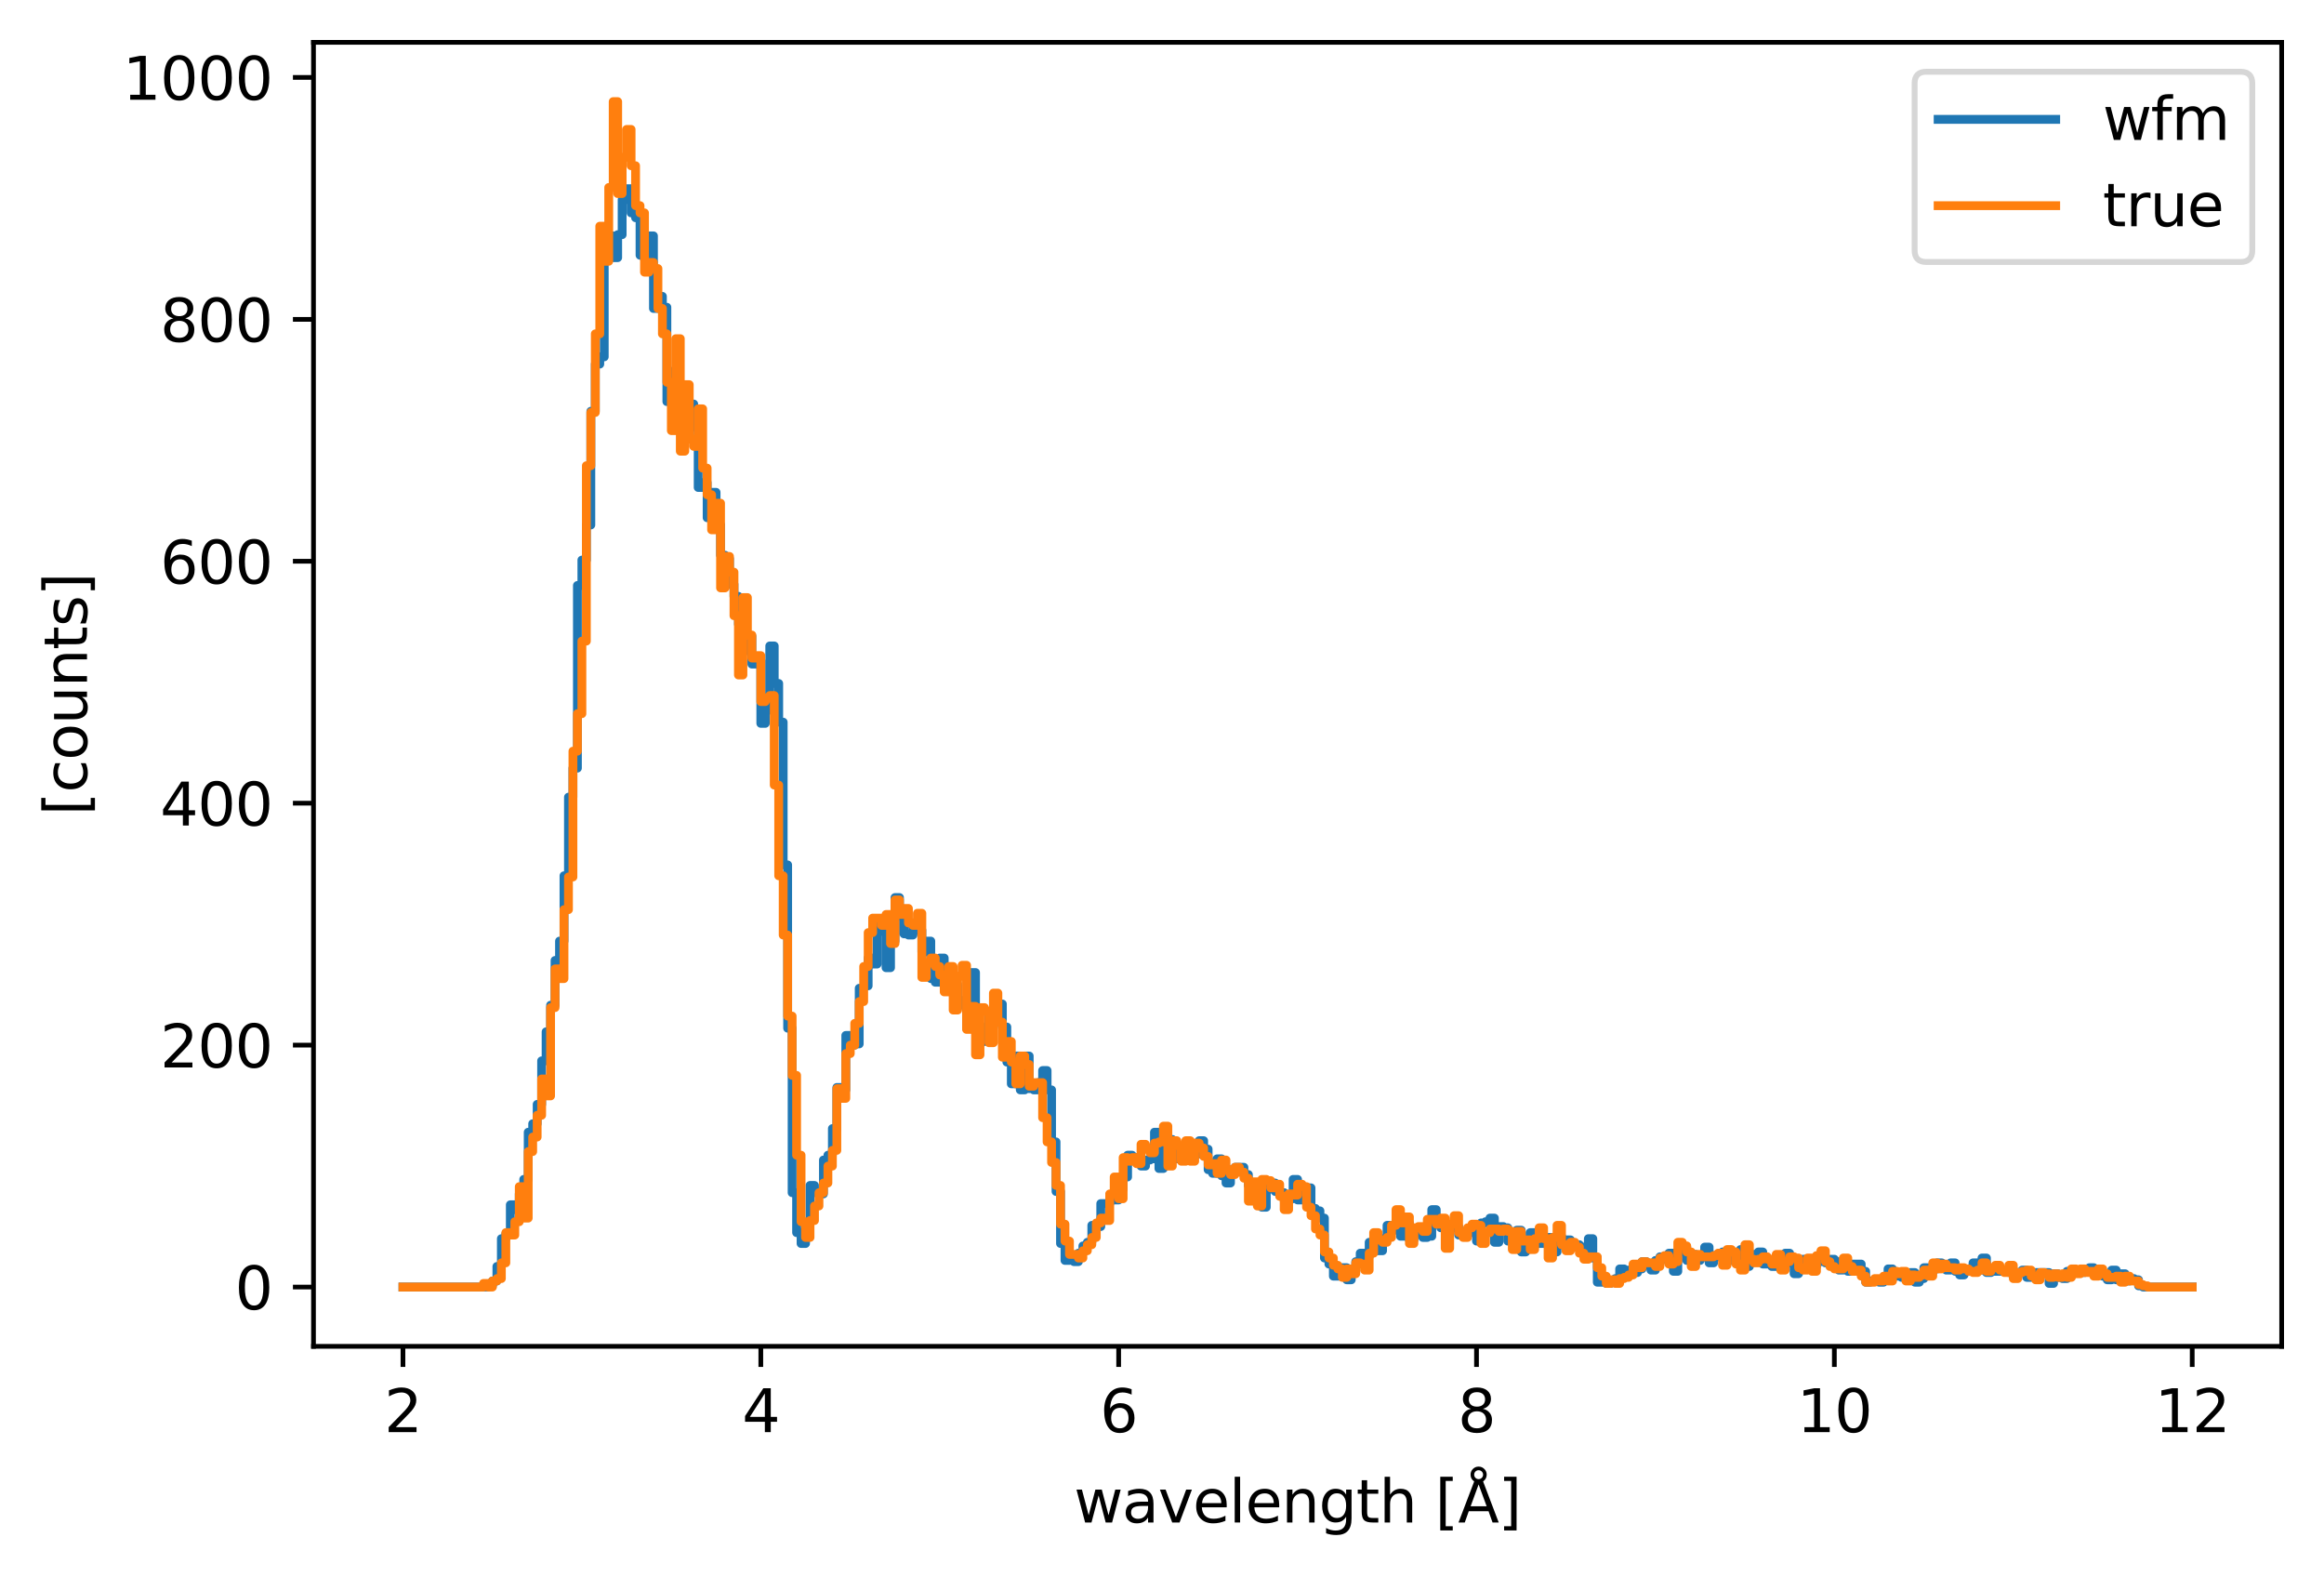 <?xml version="1.0" encoding="utf-8" standalone="no"?>
<!DOCTYPE svg PUBLIC "-//W3C//DTD SVG 1.1//EN"
  "http://www.w3.org/Graphics/SVG/1.1/DTD/svg11.dtd">
<svg xmlns:xlink="http://www.w3.org/1999/xlink" width="395.328pt" height="268.201pt" viewBox="0 0 395.328 268.201" xmlns="http://www.w3.org/2000/svg" version="1.1">
 <defs>
  <style type="text/css">*{stroke-linejoin: round; stroke-linecap: butt}</style>
 </defs>
 <g id="figure_1">
  <g id="patch_1">
   <path d="M 0 268.201 
L 395.328 268.201 
L 395.328 0 
L 0 0 
z
" style="fill: #ffffff"/>
  </g>
  <g id="axes_1">
   <g id="patch_2">
    <path d="M 53.328 228.96 
L 388.128 228.96 
L 388.128 7.2 
L 53.328 7.2 
z
" style="fill: #ffffff"/>
   </g>
   <g id="matplotlib.axis_1">
    <g id="xtick_1">
     <g id="line2d_1">
      <defs>
       <path id="mcb3577eb97" d="M 0 0 
L 0 3.5 
" style="stroke: #000000; stroke-width: 0.8"/>
      </defs>
      <g>
       <use xlink:href="#mcb3577eb97" x="68.546" y="228.96" style="stroke: #000000; stroke-width: 0.8"/>
      </g>
     </g>
     <g id="text_1">
      <!-- 2 -->
      <g transform="translate(65.365 243.558) scale(0.1 -0.1)">
       <defs>
        <path id="DejaVuSans-32" d="M 1228 531 
L 3431 531 
L 3431 0 
L 469 0 
L 469 531 
Q 828 903 1448 1529 
Q 2069 2156 2228 2338 
Q 2531 2678 2651 2914 
Q 2772 3150 2772 3378 
Q 2772 3750 2511 3984 
Q 2250 4219 1831 4219 
Q 1534 4219 1204 4116 
Q 875 4013 500 3803 
L 500 4441 
Q 881 4594 1212 4672 
Q 1544 4750 1819 4750 
Q 2544 4750 2975 4387 
Q 3406 4025 3406 3419 
Q 3406 3131 3298 2873 
Q 3191 2616 2906 2266 
Q 2828 2175 2409 1742 
Q 1991 1309 1228 531 
z
" transform="scale(0.016)"/>
       </defs>
       <use xlink:href="#DejaVuSans-32"/>
      </g>
     </g>
    </g>
    <g id="xtick_2">
     <g id="line2d_2">
      <g>
       <use xlink:href="#mcb3577eb97" x="129.419" y="228.96" style="stroke: #000000; stroke-width: 0.8"/>
      </g>
     </g>
     <g id="text_2">
      <!-- 4 -->
      <g transform="translate(126.238 243.558) scale(0.1 -0.1)">
       <defs>
        <path id="DejaVuSans-34" d="M 2419 4116 
L 825 1625 
L 2419 1625 
L 2419 4116 
z
M 2253 4666 
L 3047 4666 
L 3047 1625 
L 3713 1625 
L 3713 1100 
L 3047 1100 
L 3047 0 
L 2419 0 
L 2419 1100 
L 313 1100 
L 313 1709 
L 2253 4666 
z
" transform="scale(0.016)"/>
       </defs>
       <use xlink:href="#DejaVuSans-34"/>
      </g>
     </g>
    </g>
    <g id="xtick_3">
     <g id="line2d_3">
      <g>
       <use xlink:href="#mcb3577eb97" x="190.292" y="228.96" style="stroke: #000000; stroke-width: 0.8"/>
      </g>
     </g>
     <g id="text_3">
      <!-- 6 -->
      <g transform="translate(187.111 243.558) scale(0.1 -0.1)">
       <defs>
        <path id="DejaVuSans-36" d="M 2113 2584 
Q 1688 2584 1439 2293 
Q 1191 2003 1191 1497 
Q 1191 994 1439 701 
Q 1688 409 2113 409 
Q 2538 409 2786 701 
Q 3034 994 3034 1497 
Q 3034 2003 2786 2293 
Q 2538 2584 2113 2584 
z
M 3366 4563 
L 3366 3988 
Q 3128 4100 2886 4159 
Q 2644 4219 2406 4219 
Q 1781 4219 1451 3797 
Q 1122 3375 1075 2522 
Q 1259 2794 1537 2939 
Q 1816 3084 2150 3084 
Q 2853 3084 3261 2657 
Q 3669 2231 3669 1497 
Q 3669 778 3244 343 
Q 2819 -91 2113 -91 
Q 1303 -91 875 529 
Q 447 1150 447 2328 
Q 447 3434 972 4092 
Q 1497 4750 2381 4750 
Q 2619 4750 2861 4703 
Q 3103 4656 3366 4563 
z
" transform="scale(0.016)"/>
       </defs>
       <use xlink:href="#DejaVuSans-36"/>
      </g>
     </g>
    </g>
    <g id="xtick_4">
     <g id="line2d_4">
      <g>
       <use xlink:href="#mcb3577eb97" x="251.164" y="228.96" style="stroke: #000000; stroke-width: 0.8"/>
      </g>
     </g>
     <g id="text_4">
      <!-- 8 -->
      <g transform="translate(247.983 243.558) scale(0.1 -0.1)">
       <defs>
        <path id="DejaVuSans-38" d="M 2034 2216 
Q 1584 2216 1326 1975 
Q 1069 1734 1069 1313 
Q 1069 891 1326 650 
Q 1584 409 2034 409 
Q 2484 409 2743 651 
Q 3003 894 3003 1313 
Q 3003 1734 2745 1975 
Q 2488 2216 2034 2216 
z
M 1403 2484 
Q 997 2584 770 2862 
Q 544 3141 544 3541 
Q 544 4100 942 4425 
Q 1341 4750 2034 4750 
Q 2731 4750 3128 4425 
Q 3525 4100 3525 3541 
Q 3525 3141 3298 2862 
Q 3072 2584 2669 2484 
Q 3125 2378 3379 2068 
Q 3634 1759 3634 1313 
Q 3634 634 3220 271 
Q 2806 -91 2034 -91 
Q 1263 -91 848 271 
Q 434 634 434 1313 
Q 434 1759 690 2068 
Q 947 2378 1403 2484 
z
M 1172 3481 
Q 1172 3119 1398 2916 
Q 1625 2713 2034 2713 
Q 2441 2713 2670 2916 
Q 2900 3119 2900 3481 
Q 2900 3844 2670 4047 
Q 2441 4250 2034 4250 
Q 1625 4250 1398 4047 
Q 1172 3844 1172 3481 
z
" transform="scale(0.016)"/>
       </defs>
       <use xlink:href="#DejaVuSans-38"/>
      </g>
     </g>
    </g>
    <g id="xtick_5">
     <g id="line2d_5">
      <g>
       <use xlink:href="#mcb3577eb97" x="312.037" y="228.96" style="stroke: #000000; stroke-width: 0.8"/>
      </g>
     </g>
     <g id="text_5">
      <!-- 10 -->
      <g transform="translate(305.675 243.558) scale(0.1 -0.1)">
       <defs>
        <path id="DejaVuSans-31" d="M 794 531 
L 1825 531 
L 1825 4091 
L 703 3866 
L 703 4441 
L 1819 4666 
L 2450 4666 
L 2450 531 
L 3481 531 
L 3481 0 
L 794 0 
L 794 531 
z
" transform="scale(0.016)"/>
        <path id="DejaVuSans-30" d="M 2034 4250 
Q 1547 4250 1301 3770 
Q 1056 3291 1056 2328 
Q 1056 1369 1301 889 
Q 1547 409 2034 409 
Q 2525 409 2770 889 
Q 3016 1369 3016 2328 
Q 3016 3291 2770 3770 
Q 2525 4250 2034 4250 
z
M 2034 4750 
Q 2819 4750 3233 4129 
Q 3647 3509 3647 2328 
Q 3647 1150 3233 529 
Q 2819 -91 2034 -91 
Q 1250 -91 836 529 
Q 422 1150 422 2328 
Q 422 3509 836 4129 
Q 1250 4750 2034 4750 
z
" transform="scale(0.016)"/>
       </defs>
       <use xlink:href="#DejaVuSans-31"/>
       <use xlink:href="#DejaVuSans-30" x="63.623"/>
      </g>
     </g>
    </g>
    <g id="xtick_6">
     <g id="line2d_6">
      <g>
       <use xlink:href="#mcb3577eb97" x="372.91" y="228.96" style="stroke: #000000; stroke-width: 0.8"/>
      </g>
     </g>
     <g id="text_6">
      <!-- 12 -->
      <g transform="translate(366.547 243.558) scale(0.1 -0.1)">
       <use xlink:href="#DejaVuSans-31"/>
       <use xlink:href="#DejaVuSans-32" x="63.623"/>
      </g>
     </g>
    </g>
    <g id="text_7">
     <!-- wavelength [Å] -->
     <g transform="translate(182.691 258.921) scale(0.1 -0.1)">
      <defs>
       <path id="DejaVuSans-77" d="M 269 3500 
L 844 3500 
L 1563 769 
L 2278 3500 
L 2956 3500 
L 3675 769 
L 4391 3500 
L 4966 3500 
L 4050 0 
L 3372 0 
L 2619 2869 
L 1863 0 
L 1184 0 
L 269 3500 
z
" transform="scale(0.016)"/>
       <path id="DejaVuSans-61" d="M 2194 1759 
Q 1497 1759 1228 1600 
Q 959 1441 959 1056 
Q 959 750 1161 570 
Q 1363 391 1709 391 
Q 2188 391 2477 730 
Q 2766 1069 2766 1631 
L 2766 1759 
L 2194 1759 
z
M 3341 1997 
L 3341 0 
L 2766 0 
L 2766 531 
Q 2569 213 2275 61 
Q 1981 -91 1556 -91 
Q 1019 -91 701 211 
Q 384 513 384 1019 
Q 384 1609 779 1909 
Q 1175 2209 1959 2209 
L 2766 2209 
L 2766 2266 
Q 2766 2663 2505 2880 
Q 2244 3097 1772 3097 
Q 1472 3097 1187 3025 
Q 903 2953 641 2809 
L 641 3341 
Q 956 3463 1253 3523 
Q 1550 3584 1831 3584 
Q 2591 3584 2966 3190 
Q 3341 2797 3341 1997 
z
" transform="scale(0.016)"/>
       <path id="DejaVuSans-76" d="M 191 3500 
L 800 3500 
L 1894 563 
L 2988 3500 
L 3597 3500 
L 2284 0 
L 1503 0 
L 191 3500 
z
" transform="scale(0.016)"/>
       <path id="DejaVuSans-65" d="M 3597 1894 
L 3597 1613 
L 953 1613 
Q 991 1019 1311 708 
Q 1631 397 2203 397 
Q 2534 397 2845 478 
Q 3156 559 3463 722 
L 3463 178 
Q 3153 47 2828 -22 
Q 2503 -91 2169 -91 
Q 1331 -91 842 396 
Q 353 884 353 1716 
Q 353 2575 817 3079 
Q 1281 3584 2069 3584 
Q 2775 3584 3186 3129 
Q 3597 2675 3597 1894 
z
M 3022 2063 
Q 3016 2534 2758 2815 
Q 2500 3097 2075 3097 
Q 1594 3097 1305 2825 
Q 1016 2553 972 2059 
L 3022 2063 
z
" transform="scale(0.016)"/>
       <path id="DejaVuSans-6c" d="M 603 4863 
L 1178 4863 
L 1178 0 
L 603 0 
L 603 4863 
z
" transform="scale(0.016)"/>
       <path id="DejaVuSans-6e" d="M 3513 2113 
L 3513 0 
L 2938 0 
L 2938 2094 
Q 2938 2591 2744 2837 
Q 2550 3084 2163 3084 
Q 1697 3084 1428 2787 
Q 1159 2491 1159 1978 
L 1159 0 
L 581 0 
L 581 3500 
L 1159 3500 
L 1159 2956 
Q 1366 3272 1645 3428 
Q 1925 3584 2291 3584 
Q 2894 3584 3203 3211 
Q 3513 2838 3513 2113 
z
" transform="scale(0.016)"/>
       <path id="DejaVuSans-67" d="M 2906 1791 
Q 2906 2416 2648 2759 
Q 2391 3103 1925 3103 
Q 1463 3103 1205 2759 
Q 947 2416 947 1791 
Q 947 1169 1205 825 
Q 1463 481 1925 481 
Q 2391 481 2648 825 
Q 2906 1169 2906 1791 
z
M 3481 434 
Q 3481 -459 3084 -895 
Q 2688 -1331 1869 -1331 
Q 1566 -1331 1297 -1286 
Q 1028 -1241 775 -1147 
L 775 -588 
Q 1028 -725 1275 -790 
Q 1522 -856 1778 -856 
Q 2344 -856 2625 -561 
Q 2906 -266 2906 331 
L 2906 616 
Q 2728 306 2450 153 
Q 2172 0 1784 0 
Q 1141 0 747 490 
Q 353 981 353 1791 
Q 353 2603 747 3093 
Q 1141 3584 1784 3584 
Q 2172 3584 2450 3431 
Q 2728 3278 2906 2969 
L 2906 3500 
L 3481 3500 
L 3481 434 
z
" transform="scale(0.016)"/>
       <path id="DejaVuSans-74" d="M 1172 4494 
L 1172 3500 
L 2356 3500 
L 2356 3053 
L 1172 3053 
L 1172 1153 
Q 1172 725 1289 603 
Q 1406 481 1766 481 
L 2356 481 
L 2356 0 
L 1766 0 
Q 1100 0 847 248 
Q 594 497 594 1153 
L 594 3053 
L 172 3053 
L 172 3500 
L 594 3500 
L 594 4494 
L 1172 4494 
z
" transform="scale(0.016)"/>
       <path id="DejaVuSans-68" d="M 3513 2113 
L 3513 0 
L 2938 0 
L 2938 2094 
Q 2938 2591 2744 2837 
Q 2550 3084 2163 3084 
Q 1697 3084 1428 2787 
Q 1159 2491 1159 1978 
L 1159 0 
L 581 0 
L 581 4863 
L 1159 4863 
L 1159 2956 
Q 1366 3272 1645 3428 
Q 1925 3584 2291 3584 
Q 2894 3584 3203 3211 
Q 3513 2838 3513 2113 
z
" transform="scale(0.016)"/>
       <path id="DejaVuSans-20" transform="scale(0.016)"/>
       <path id="DejaVuSans-5b" d="M 550 4863 
L 1875 4863 
L 1875 4416 
L 1125 4416 
L 1125 -397 
L 1875 -397 
L 1875 -844 
L 550 -844 
L 550 4863 
z
" transform="scale(0.016)"/>
       <path id="DejaVuSans-c5" d="M 2663 5081 
Q 2663 5278 2523 5417 
Q 2384 5556 2188 5556 
Q 1988 5556 1852 5420 
Q 1716 5284 1716 5081 
Q 1716 4884 1853 4746 
Q 1991 4609 2188 4609 
Q 2384 4609 2523 4746 
Q 2663 4884 2663 5081 
z
M 2188 4044 
L 1338 1722 
L 3041 1722 
L 2188 4044 
z
M 1716 4366 
Q 1525 4494 1428 4673 
Q 1331 4853 1331 5081 
Q 1331 5441 1579 5691 
Q 1828 5941 2188 5941 
Q 2544 5941 2795 5689 
Q 3047 5438 3047 5081 
Q 3047 4863 2948 4678 
Q 2850 4494 2663 4366 
L 4325 0 
L 3669 0 
L 3244 1197 
L 1141 1197 
L 716 0 
L 50 0 
L 1716 4366 
z
" transform="scale(0.016)"/>
       <path id="DejaVuSans-5d" d="M 1947 4863 
L 1947 -844 
L 622 -844 
L 622 -397 
L 1369 -397 
L 1369 4416 
L 622 4416 
L 622 4863 
L 1947 4863 
z
" transform="scale(0.016)"/>
      </defs>
      <use xlink:href="#DejaVuSans-77"/>
      <use xlink:href="#DejaVuSans-61" x="81.787"/>
      <use xlink:href="#DejaVuSans-76" x="143.066"/>
      <use xlink:href="#DejaVuSans-65" x="202.246"/>
      <use xlink:href="#DejaVuSans-6c" x="263.77"/>
      <use xlink:href="#DejaVuSans-65" x="291.553"/>
      <use xlink:href="#DejaVuSans-6e" x="353.076"/>
      <use xlink:href="#DejaVuSans-67" x="416.455"/>
      <use xlink:href="#DejaVuSans-74" x="479.932"/>
      <use xlink:href="#DejaVuSans-68" x="519.141"/>
      <use xlink:href="#DejaVuSans-20" x="582.52"/>
      <use xlink:href="#DejaVuSans-5b" x="614.307"/>
      <use xlink:href="#DejaVuSans-c5" x="653.32"/>
      <use xlink:href="#DejaVuSans-5d" x="721.729"/>
     </g>
    </g>
   </g>
   <g id="matplotlib.axis_2">
    <g id="ytick_1">
     <g id="line2d_7">
      <defs>
       <path id="m0decccd580" d="M 0 0 
L -3.5 0 
" style="stroke: #000000; stroke-width: 0.8"/>
      </defs>
      <g>
       <use xlink:href="#m0decccd580" x="53.328" y="218.88" style="stroke: #000000; stroke-width: 0.8"/>
      </g>
     </g>
     <g id="text_8">
      <!-- 0 -->
      <g transform="translate(39.966 222.679) scale(0.1 -0.1)">
       <use xlink:href="#DejaVuSans-30"/>
      </g>
     </g>
    </g>
    <g id="ytick_2">
     <g id="line2d_8">
      <g>
       <use xlink:href="#m0decccd580" x="53.328" y="177.737" style="stroke: #000000; stroke-width: 0.8"/>
      </g>
     </g>
     <g id="text_9">
      <!-- 200 -->
      <g transform="translate(27.241 181.536) scale(0.1 -0.1)">
       <use xlink:href="#DejaVuSans-32"/>
       <use xlink:href="#DejaVuSans-30" x="63.623"/>
       <use xlink:href="#DejaVuSans-30" x="127.246"/>
      </g>
     </g>
    </g>
    <g id="ytick_3">
     <g id="line2d_9">
      <g>
       <use xlink:href="#m0decccd580" x="53.328" y="136.594" style="stroke: #000000; stroke-width: 0.8"/>
      </g>
     </g>
     <g id="text_10">
      <!-- 400 -->
      <g transform="translate(27.241 140.394) scale(0.1 -0.1)">
       <use xlink:href="#DejaVuSans-34"/>
       <use xlink:href="#DejaVuSans-30" x="63.623"/>
       <use xlink:href="#DejaVuSans-30" x="127.246"/>
      </g>
     </g>
    </g>
    <g id="ytick_4">
     <g id="line2d_10">
      <g>
       <use xlink:href="#m0decccd580" x="53.328" y="95.451" style="stroke: #000000; stroke-width: 0.8"/>
      </g>
     </g>
     <g id="text_11">
      <!-- 600 -->
      <g transform="translate(27.241 99.251) scale(0.1 -0.1)">
       <use xlink:href="#DejaVuSans-36"/>
       <use xlink:href="#DejaVuSans-30" x="63.623"/>
       <use xlink:href="#DejaVuSans-30" x="127.246"/>
      </g>
     </g>
    </g>
    <g id="ytick_5">
     <g id="line2d_11">
      <g>
       <use xlink:href="#m0decccd580" x="53.328" y="54.309" style="stroke: #000000; stroke-width: 0.8"/>
      </g>
     </g>
     <g id="text_12">
      <!-- 800 -->
      <g transform="translate(27.241 58.108) scale(0.1 -0.1)">
       <use xlink:href="#DejaVuSans-38"/>
       <use xlink:href="#DejaVuSans-30" x="63.623"/>
       <use xlink:href="#DejaVuSans-30" x="127.246"/>
      </g>
     </g>
    </g>
    <g id="ytick_6">
     <g id="line2d_12">
      <g>
       <use xlink:href="#m0decccd580" x="53.328" y="13.166" style="stroke: #000000; stroke-width: 0.8"/>
      </g>
     </g>
     <g id="text_13">
      <!-- 1000 -->
      <g transform="translate(20.878 16.965) scale(0.1 -0.1)">
       <use xlink:href="#DejaVuSans-31"/>
       <use xlink:href="#DejaVuSans-30" x="63.623"/>
       <use xlink:href="#DejaVuSans-30" x="127.246"/>
       <use xlink:href="#DejaVuSans-30" x="190.869"/>
      </g>
     </g>
    </g>
    <g id="text_14">
     <!-- [counts] -->
     <g transform="translate(14.798 138.692) rotate(-90) scale(0.1 -0.1)">
      <defs>
       <path id="DejaVuSans-63" d="M 3122 3366 
L 3122 2828 
Q 2878 2963 2633 3030 
Q 2388 3097 2138 3097 
Q 1578 3097 1268 2742 
Q 959 2388 959 1747 
Q 959 1106 1268 751 
Q 1578 397 2138 397 
Q 2388 397 2633 464 
Q 2878 531 3122 666 
L 3122 134 
Q 2881 22 2623 -34 
Q 2366 -91 2075 -91 
Q 1284 -91 818 406 
Q 353 903 353 1747 
Q 353 2603 823 3093 
Q 1294 3584 2113 3584 
Q 2378 3584 2631 3529 
Q 2884 3475 3122 3366 
z
" transform="scale(0.016)"/>
       <path id="DejaVuSans-6f" d="M 1959 3097 
Q 1497 3097 1228 2736 
Q 959 2375 959 1747 
Q 959 1119 1226 758 
Q 1494 397 1959 397 
Q 2419 397 2687 759 
Q 2956 1122 2956 1747 
Q 2956 2369 2687 2733 
Q 2419 3097 1959 3097 
z
M 1959 3584 
Q 2709 3584 3137 3096 
Q 3566 2609 3566 1747 
Q 3566 888 3137 398 
Q 2709 -91 1959 -91 
Q 1206 -91 779 398 
Q 353 888 353 1747 
Q 353 2609 779 3096 
Q 1206 3584 1959 3584 
z
" transform="scale(0.016)"/>
       <path id="DejaVuSans-75" d="M 544 1381 
L 544 3500 
L 1119 3500 
L 1119 1403 
Q 1119 906 1312 657 
Q 1506 409 1894 409 
Q 2359 409 2629 706 
Q 2900 1003 2900 1516 
L 2900 3500 
L 3475 3500 
L 3475 0 
L 2900 0 
L 2900 538 
Q 2691 219 2414 64 
Q 2138 -91 1772 -91 
Q 1169 -91 856 284 
Q 544 659 544 1381 
z
M 1991 3584 
L 1991 3584 
z
" transform="scale(0.016)"/>
       <path id="DejaVuSans-73" d="M 2834 3397 
L 2834 2853 
Q 2591 2978 2328 3040 
Q 2066 3103 1784 3103 
Q 1356 3103 1142 2972 
Q 928 2841 928 2578 
Q 928 2378 1081 2264 
Q 1234 2150 1697 2047 
L 1894 2003 
Q 2506 1872 2764 1633 
Q 3022 1394 3022 966 
Q 3022 478 2636 193 
Q 2250 -91 1575 -91 
Q 1294 -91 989 -36 
Q 684 19 347 128 
L 347 722 
Q 666 556 975 473 
Q 1284 391 1588 391 
Q 1994 391 2212 530 
Q 2431 669 2431 922 
Q 2431 1156 2273 1281 
Q 2116 1406 1581 1522 
L 1381 1569 
Q 847 1681 609 1914 
Q 372 2147 372 2553 
Q 372 3047 722 3315 
Q 1072 3584 1716 3584 
Q 2034 3584 2315 3537 
Q 2597 3491 2834 3397 
z
" transform="scale(0.016)"/>
      </defs>
      <use xlink:href="#DejaVuSans-5b"/>
      <use xlink:href="#DejaVuSans-63" x="39.014"/>
      <use xlink:href="#DejaVuSans-6f" x="93.994"/>
      <use xlink:href="#DejaVuSans-75" x="155.176"/>
      <use xlink:href="#DejaVuSans-6e" x="218.555"/>
      <use xlink:href="#DejaVuSans-74" x="281.934"/>
      <use xlink:href="#DejaVuSans-73" x="321.143"/>
      <use xlink:href="#DejaVuSans-5d" x="373.242"/>
     </g>
    </g>
   </g>
   <g id="patch_3">
    <path d="M 53.328 228.96 
L 53.328 7.2 
" style="fill: none; stroke: #000000; stroke-width: 0.8; stroke-linejoin: miter; stroke-linecap: square"/>
   </g>
   <g id="patch_4">
    <path d="M 388.128 228.96 
L 388.128 7.2 
" style="fill: none; stroke: #000000; stroke-width: 0.8; stroke-linejoin: miter; stroke-linecap: square"/>
   </g>
   <g id="patch_5">
    <path d="M 53.328 228.96 
L 388.128 228.96 
" style="fill: none; stroke: #000000; stroke-width: 0.8; stroke-linejoin: miter; stroke-linecap: square"/>
   </g>
   <g id="patch_6">
    <path d="M 53.328 7.2 
L 388.128 7.2 
" style="fill: none; stroke: #000000; stroke-width: 0.8; stroke-linejoin: miter; stroke-linecap: square"/>
   </g>
   <g id="legend_1">
    <g id="patch_7">
     <path d="M 327.689 44.556 
L 381.128 44.556 
Q 383.128 44.556 383.128 42.556 
L 383.128 14.2 
Q 383.128 12.2 381.128 12.2 
L 327.689 12.2 
Q 325.689 12.2 325.689 14.2 
L 325.689 42.556 
Q 325.689 44.556 327.689 44.556 
z
" style="fill: #ffffff; opacity: 0.8; stroke: #cccccc; stroke-linejoin: miter"/>
    </g>
    <g id="line2d_13">
     <path d="M 329.689 20.298 
L 329.689 20.298 
L 339.689 20.298 
L 339.689 20.298 
L 349.689 20.298 
" style="fill: none; stroke: #1f77b4; stroke-width: 1.5; stroke-linecap: square"/>
    </g>
    <g id="text_15">
     <!-- wfm -->
     <g transform="translate(357.689 23.798) scale(0.1 -0.1)">
      <defs>
       <path id="DejaVuSans-66" d="M 2375 4863 
L 2375 4384 
L 1825 4384 
Q 1516 4384 1395 4259 
Q 1275 4134 1275 3809 
L 1275 3500 
L 2222 3500 
L 2222 3053 
L 1275 3053 
L 1275 0 
L 697 0 
L 697 3053 
L 147 3053 
L 147 3500 
L 697 3500 
L 697 3744 
Q 697 4328 969 4595 
Q 1241 4863 1831 4863 
L 2375 4863 
z
" transform="scale(0.016)"/>
       <path id="DejaVuSans-6d" d="M 3328 2828 
Q 3544 3216 3844 3400 
Q 4144 3584 4550 3584 
Q 5097 3584 5394 3201 
Q 5691 2819 5691 2113 
L 5691 0 
L 5113 0 
L 5113 2094 
Q 5113 2597 4934 2840 
Q 4756 3084 4391 3084 
Q 3944 3084 3684 2787 
Q 3425 2491 3425 1978 
L 3425 0 
L 2847 0 
L 2847 2094 
Q 2847 2600 2669 2842 
Q 2491 3084 2119 3084 
Q 1678 3084 1418 2786 
Q 1159 2488 1159 1978 
L 1159 0 
L 581 0 
L 581 3500 
L 1159 3500 
L 1159 2956 
Q 1356 3278 1631 3431 
Q 1906 3584 2284 3584 
Q 2666 3584 2933 3390 
Q 3200 3197 3328 2828 
z
" transform="scale(0.016)"/>
      </defs>
      <use xlink:href="#DejaVuSans-77"/>
      <use xlink:href="#DejaVuSans-66" x="81.787"/>
      <use xlink:href="#DejaVuSans-6d" x="116.992"/>
     </g>
    </g>
    <g id="line2d_14">
     <path d="M 329.689 34.977 
L 329.689 34.977 
L 339.689 34.977 
L 339.689 34.977 
L 349.689 34.977 
" style="fill: none; stroke: #ff7f0e; stroke-width: 1.5; stroke-linecap: square"/>
    </g>
    <g id="text_16">
     <!-- true -->
     <g transform="translate(357.689 38.477) scale(0.1 -0.1)">
      <defs>
       <path id="DejaVuSans-72" d="M 2631 2963 
Q 2534 3019 2420 3045 
Q 2306 3072 2169 3072 
Q 1681 3072 1420 2755 
Q 1159 2438 1159 1844 
L 1159 0 
L 581 0 
L 581 3500 
L 1159 3500 
L 1159 2956 
Q 1341 3275 1631 3429 
Q 1922 3584 2338 3584 
Q 2397 3584 2469 3576 
Q 2541 3569 2628 3553 
L 2631 2963 
z
" transform="scale(0.016)"/>
      </defs>
      <use xlink:href="#DejaVuSans-74"/>
      <use xlink:href="#DejaVuSans-72" x="39.209"/>
      <use xlink:href="#DejaVuSans-75" x="80.322"/>
      <use xlink:href="#DejaVuSans-65" x="143.701"/>
     </g>
    </g>
   </g>
   <g id="line2d_15">
    <path d="M 68.546 218.88 
L 83.004 218.88 
L 83.004 218.674 
L 83.764 218.674 
L 83.764 217.851 
L 84.525 217.851 
L 84.525 215.383 
L 85.286 215.383 
L 85.286 210.651 
L 86.047 210.651 
L 86.047 209.829 
L 86.808 209.829 
L 86.808 204.891 
L 87.569 204.891 
L 87.569 205.714 
L 88.33 205.714 
L 88.33 203.04 
L 89.091 203.04 
L 89.091 200.571 
L 89.852 200.571 
L 89.852 192.549 
L 90.613 192.549 
L 90.613 191.109 
L 91.374 191.109 
L 91.374 187.817 
L 92.134 187.817 
L 92.134 180.411 
L 92.895 180.411 
L 92.895 175.474 
L 93.656 175.474 
L 93.656 170.949 
L 94.417 170.949 
L 94.417 163.337 
L 95.178 163.337 
L 95.178 160.046 
L 95.939 160.046 
L 95.939 148.937 
L 96.7 148.937 
L 96.7 135.566 
L 97.461 135.566 
L 97.461 130.629 
L 98.222 130.629 
L 98.222 99.566 
L 98.983 99.566 
L 98.983 95.246 
L 99.744 95.246 
L 99.744 89.28 
L 100.504 89.28 
L 100.504 69.943 
L 101.265 69.943 
L 101.265 61.92 
L 102.026 61.92 
L 102.026 60.686 
L 102.787 60.686 
L 102.787 43.2 
L 103.548 43.2 
L 103.548 40.114 
L 104.309 40.114 
L 104.309 43.817 
L 105.07 43.817 
L 105.07 39.909 
L 105.831 39.909 
L 105.831 33.943 
L 106.592 33.943 
L 106.592 32.091 
L 107.353 32.091 
L 107.353 36.206 
L 108.114 36.206 
L 108.114 37.029 
L 108.874 37.029 
L 108.874 43.406 
L 109.635 43.406 
L 109.635 44.023 
L 110.396 44.023 
L 110.396 40.114 
L 111.157 40.114 
L 111.157 52.457 
L 111.918 52.457 
L 111.918 50.4 
L 112.679 50.4 
L 112.679 52.251 
L 113.44 52.251 
L 113.44 68.297 
L 114.201 68.297 
L 114.201 63.154 
L 114.962 63.154 
L 114.962 67.269 
L 115.723 67.269 
L 115.723 69.737 
L 116.484 69.737 
L 116.484 72.617 
L 117.244 72.617 
L 117.244 68.709 
L 118.005 68.709 
L 118.005 72.617 
L 118.766 72.617 
L 118.766 82.903 
L 119.527 82.903 
L 119.527 82.08 
L 120.288 82.08 
L 120.288 88.046 
L 121.049 88.046 
L 121.049 83.726 
L 121.81 83.726 
L 121.81 89.28 
L 122.571 89.28 
L 122.571 94.423 
L 123.332 94.423 
L 123.332 95.04 
L 124.093 95.04 
L 124.093 99.36 
L 124.854 99.36 
L 124.854 101.417 
L 125.614 101.417 
L 125.614 106.149 
L 126.375 106.149 
L 126.375 110.674 
L 127.136 110.674 
L 127.136 108.206 
L 127.897 108.206 
L 127.897 112.937 
L 128.658 112.937 
L 128.658 112.32 
L 129.419 112.32 
L 129.419 123.017 
L 130.18 123.017 
L 130.18 120.754 
L 130.941 120.754 
L 130.941 109.851 
L 131.702 109.851 
L 131.702 116.229 
L 132.463 116.229 
L 132.463 122.811 
L 133.224 122.811 
L 133.224 147.086 
L 133.984 147.086 
L 133.984 174.857 
L 134.745 174.857 
L 134.745 202.834 
L 135.506 202.834 
L 135.506 209.623 
L 136.267 209.623 
L 136.267 211.474 
L 137.028 211.474 
L 137.028 208.183 
L 137.789 208.183 
L 137.789 201.6 
L 138.55 201.6 
L 138.55 202.834 
L 139.311 202.834 
L 139.311 203.04 
L 140.072 203.04 
L 140.072 197.28 
L 140.833 197.28 
L 140.833 196.457 
L 141.594 196.457 
L 141.594 191.931 
L 142.354 191.931 
L 142.354 184.937 
L 143.115 184.937 
L 143.115 185.349 
L 143.876 185.349 
L 143.876 176.091 
L 144.637 176.091 
L 144.637 177.737 
L 145.398 177.737 
L 145.398 177.531 
L 146.159 177.531 
L 146.159 168.069 
L 146.92 168.069 
L 146.92 167.657 
L 147.681 167.657 
L 147.681 162.926 
L 148.442 162.926 
L 148.442 163.954 
L 149.203 163.954 
L 149.203 156.343 
L 149.964 156.343 
L 149.964 158.4 
L 150.724 158.4 
L 150.724 164.571 
L 151.485 164.571 
L 151.485 160.046 
L 152.246 160.046 
L 152.246 152.64 
L 153.007 152.64 
L 153.007 155.726 
L 153.768 155.726 
L 153.768 158.811 
L 154.529 158.811 
L 154.529 159.017 
L 155.29 159.017 
L 155.29 156.96 
L 156.051 156.96 
L 156.051 158.194 
L 156.812 158.194 
L 156.812 161.897 
L 157.573 161.897 
L 157.573 160.046 
L 158.334 160.046 
L 158.334 166.423 
L 159.094 166.423 
L 159.094 167.04 
L 159.855 167.04 
L 159.855 162.926 
L 160.616 162.926 
L 160.616 168.069 
L 161.377 168.069 
L 161.377 167.863 
L 162.138 167.863 
L 162.138 167.451 
L 162.899 167.451 
L 162.899 170.126 
L 163.66 170.126 
L 163.66 170.949 
L 164.421 170.949 
L 164.421 174.857 
L 165.182 174.857 
L 165.182 165.394 
L 165.943 165.394 
L 165.943 175.063 
L 166.704 175.063 
L 166.704 177.12 
L 167.464 177.12 
L 167.464 174.651 
L 168.225 174.651 
L 168.225 172.8 
L 168.986 172.8 
L 168.986 172.389 
L 169.747 172.389 
L 169.747 170.743 
L 170.508 170.743 
L 170.508 174.651 
L 171.269 174.651 
L 171.269 180.617 
L 172.03 180.617 
L 172.03 184.32 
L 172.791 184.32 
L 172.791 179.589 
L 173.552 179.589 
L 173.552 185.349 
L 174.313 185.349 
L 174.313 179.589 
L 175.074 179.589 
L 175.074 185.143 
L 175.834 185.143 
L 175.834 185.349 
L 176.595 185.349 
L 176.595 184.114 
L 177.356 184.114 
L 177.356 182.057 
L 178.117 182.057 
L 178.117 185.349 
L 178.878 185.349 
L 178.878 194.194 
L 179.639 194.194 
L 179.639 202.629 
L 180.4 202.629 
L 180.4 211.474 
L 181.161 211.474 
L 181.161 214.354 
L 181.922 214.354 
L 181.922 213.531 
L 182.683 213.531 
L 182.683 214.56 
L 183.444 214.56 
L 183.444 213.12 
L 184.204 213.12 
L 184.204 211.886 
L 184.965 211.886 
L 184.965 211.269 
L 185.726 211.269 
L 185.726 208.389 
L 186.487 208.389 
L 186.487 208.594 
L 187.248 208.594 
L 187.248 204.686 
L 188.77 204.686 
L 188.77 203.246 
L 189.531 203.246 
L 189.531 204.069 
L 190.292 204.069 
L 190.292 202.217 
L 191.053 202.217 
L 191.053 200.16 
L 191.814 200.16 
L 191.814 196.457 
L 192.574 196.457 
L 192.574 197.074 
L 193.335 197.074 
L 193.335 196.869 
L 194.096 196.869 
L 194.096 198.309 
L 194.857 198.309 
L 194.857 197.28 
L 195.618 197.28 
L 195.618 197.074 
L 196.379 197.074 
L 196.379 192.549 
L 197.14 192.549 
L 197.14 198.72 
L 197.901 198.72 
L 197.901 194.606 
L 198.662 194.606 
L 198.662 193.783 
L 199.423 193.783 
L 199.423 197.074 
L 200.184 197.074 
L 200.184 195.634 
L 200.944 195.634 
L 200.944 195.84 
L 201.705 195.84 
L 201.705 194.606 
L 202.466 194.606 
L 202.466 194.811 
L 203.227 194.811 
L 203.227 196.251 
L 203.988 196.251 
L 203.988 193.989 
L 204.749 193.989 
L 204.749 195.429 
L 205.51 195.429 
L 205.51 198.926 
L 206.271 198.926 
L 206.271 199.543 
L 207.032 199.543 
L 207.032 197.074 
L 207.793 197.074 
L 207.793 199.954 
L 208.554 199.954 
L 208.554 201.189 
L 209.314 201.189 
L 209.314 198.926 
L 210.075 198.926 
L 210.075 198.514 
L 211.597 198.514 
L 211.597 199.749 
L 212.358 199.749 
L 212.358 201.6 
L 213.119 201.6 
L 213.119 202.629 
L 213.88 202.629 
L 213.88 203.246 
L 214.641 203.246 
L 214.641 205.303 
L 215.402 205.303 
L 215.402 202.217 
L 216.163 202.217 
L 216.163 201.189 
L 216.924 201.189 
L 216.924 202.629 
L 217.684 202.629 
L 217.684 202.834 
L 218.445 202.834 
L 218.445 204.069 
L 219.206 204.069 
L 219.206 203.863 
L 219.967 203.863 
L 219.967 200.571 
L 220.728 200.571 
L 220.728 204.069 
L 221.489 204.069 
L 221.489 203.04 
L 222.25 203.04 
L 222.25 202.011 
L 223.011 202.011 
L 223.011 205.509 
L 223.772 205.509 
L 223.772 205.92 
L 224.533 205.92 
L 224.533 207.154 
L 225.294 207.154 
L 225.294 213.943 
L 226.054 213.943 
L 226.054 214.971 
L 226.815 214.971 
L 226.815 217.029 
L 228.337 217.029 
L 228.337 215.589 
L 229.098 215.589 
L 229.098 217.646 
L 229.859 217.646 
L 229.859 216.411 
L 230.62 216.411 
L 230.62 214.56 
L 231.381 214.56 
L 231.381 213.12 
L 232.142 213.12 
L 232.142 213.737 
L 232.903 213.737 
L 232.903 211.269 
L 234.424 211.269 
L 234.424 212.709 
L 235.185 212.709 
L 235.185 210.651 
L 235.946 210.651 
L 235.946 208.389 
L 236.707 208.389 
L 236.707 209.211 
L 237.468 209.211 
L 237.468 207.36 
L 238.229 207.36 
L 238.229 210.24 
L 238.99 210.24 
L 238.99 207.977 
L 239.751 207.977 
L 239.751 210.857 
L 240.512 210.857 
L 240.512 209.623 
L 241.273 209.623 
L 241.273 208.8 
L 242.034 208.8 
L 242.034 210.446 
L 242.794 210.446 
L 242.794 210.24 
L 243.555 210.24 
L 243.555 205.714 
L 244.316 205.714 
L 244.316 207.566 
L 245.077 207.566 
L 245.077 208.8 
L 245.838 208.8 
L 245.838 208.389 
L 246.599 208.389 
L 246.599 208.8 
L 247.36 208.8 
L 247.36 208.594 
L 248.121 208.594 
L 248.121 210.034 
L 248.882 210.034 
L 248.882 209.829 
L 249.643 209.829 
L 249.643 209.623 
L 250.404 209.623 
L 250.404 208.594 
L 251.164 208.594 
L 251.164 211.063 
L 251.925 211.063 
L 251.925 207.977 
L 252.686 207.977 
L 252.686 207.771 
L 253.447 207.771 
L 253.447 207.154 
L 254.208 207.154 
L 254.208 211.269 
L 254.969 211.269 
L 254.969 208.594 
L 255.73 208.594 
L 255.73 208.8 
L 256.491 208.8 
L 256.491 211.063 
L 258.013 211.063 
L 258.013 209.211 
L 258.774 209.211 
L 258.774 212.914 
L 259.534 212.914 
L 259.534 211.68 
L 260.295 211.68 
L 260.295 209.623 
L 261.056 209.623 
L 261.056 211.063 
L 261.817 211.063 
L 261.817 211.474 
L 262.578 211.474 
L 262.578 210.857 
L 263.339 210.857 
L 263.339 210.446 
L 264.1 210.446 
L 264.1 212.914 
L 264.861 212.914 
L 264.861 210.24 
L 265.622 210.24 
L 265.622 211.68 
L 266.383 211.68 
L 266.383 210.857 
L 267.144 210.857 
L 267.144 211.68 
L 268.665 211.68 
L 268.665 212.091 
L 269.426 212.091 
L 269.426 212.709 
L 270.187 212.709 
L 270.187 210.651 
L 270.948 210.651 
L 270.948 213.943 
L 271.709 213.943 
L 271.709 218.057 
L 273.231 218.057 
L 273.231 218.263 
L 273.992 218.263 
L 273.992 218.057 
L 274.753 218.057 
L 274.753 217.44 
L 275.514 217.44 
L 275.514 215.794 
L 276.274 215.794 
L 276.274 217.029 
L 277.035 217.029 
L 277.035 216 
L 277.796 216 
L 277.796 216.411 
L 278.557 216.411 
L 278.557 215.794 
L 279.318 215.794 
L 279.318 214.56 
L 280.079 214.56 
L 280.079 215.177 
L 280.84 215.177 
L 280.84 216 
L 281.601 216 
L 281.601 214.354 
L 282.362 214.354 
L 282.362 213.737 
L 283.123 213.737 
L 283.123 214.149 
L 283.884 214.149 
L 283.884 213.12 
L 284.644 213.12 
L 284.644 216.206 
L 285.405 216.206 
L 285.405 212.914 
L 286.166 212.914 
L 286.166 212.091 
L 286.927 212.091 
L 286.927 214.354 
L 287.688 214.354 
L 287.688 213.326 
L 288.449 213.326 
L 288.449 214.354 
L 289.21 214.354 
L 289.21 213.737 
L 289.971 213.737 
L 289.971 212.091 
L 290.732 212.091 
L 290.732 214.766 
L 291.493 214.766 
L 291.493 213.531 
L 292.254 213.531 
L 292.254 213.737 
L 293.014 213.737 
L 293.014 212.914 
L 293.775 212.914 
L 293.775 213.943 
L 294.536 213.943 
L 294.536 214.354 
L 296.058 214.354 
L 296.058 212.503 
L 296.819 212.503 
L 296.819 215.383 
L 297.58 215.383 
L 297.58 214.149 
L 298.341 214.149 
L 298.341 213.326 
L 299.102 213.326 
L 299.102 212.914 
L 299.863 212.914 
L 299.863 214.971 
L 300.624 214.971 
L 300.624 214.354 
L 301.384 214.354 
L 301.384 215.383 
L 302.145 215.383 
L 302.145 214.149 
L 302.906 214.149 
L 302.906 214.971 
L 303.667 214.971 
L 303.667 213.12 
L 304.428 213.12 
L 304.428 214.766 
L 305.189 214.766 
L 305.189 216.617 
L 305.95 216.617 
L 305.95 215.177 
L 306.711 215.177 
L 306.711 214.149 
L 307.472 214.149 
L 307.472 215.177 
L 308.233 215.177 
L 308.233 215.383 
L 308.994 215.383 
L 308.994 214.56 
L 309.754 214.56 
L 309.754 213.943 
L 310.515 213.943 
L 310.515 214.766 
L 311.276 214.766 
L 311.276 214.149 
L 312.037 214.149 
L 312.037 214.56 
L 312.798 214.56 
L 312.798 216 
L 313.559 216 
L 313.559 214.56 
L 314.32 214.56 
L 314.32 216.206 
L 315.081 216.206 
L 315.081 214.971 
L 316.603 214.971 
L 316.603 216.206 
L 317.364 216.206 
L 317.364 218.057 
L 318.124 218.057 
L 318.124 217.851 
L 318.885 217.851 
L 318.885 217.646 
L 319.646 217.646 
L 319.646 218.057 
L 320.407 218.057 
L 320.407 217.646 
L 321.168 217.646 
L 321.168 215.794 
L 321.929 215.794 
L 321.929 216.823 
L 322.69 216.823 
L 322.69 217.029 
L 323.451 217.029 
L 323.451 217.234 
L 324.212 217.234 
L 324.212 217.44 
L 324.973 217.44 
L 324.973 216.411 
L 325.734 216.411 
L 325.734 218.057 
L 326.494 218.057 
L 326.494 217.44 
L 327.255 217.44 
L 327.255 215.589 
L 328.016 215.589 
L 328.016 216.411 
L 328.777 216.411 
L 328.777 215.794 
L 329.538 215.794 
L 329.538 214.766 
L 330.299 214.766 
L 330.299 215.383 
L 331.06 215.383 
L 331.06 216 
L 331.821 216 
L 331.821 214.766 
L 332.582 214.766 
L 332.582 216.206 
L 333.343 216.206 
L 333.343 216.823 
L 334.104 216.823 
L 334.104 216.206 
L 334.864 216.206 
L 334.864 215.794 
L 335.625 215.794 
L 335.625 214.766 
L 336.386 214.766 
L 336.386 216 
L 337.147 216 
L 337.147 213.943 
L 337.908 213.943 
L 337.908 216.411 
L 338.669 216.411 
L 338.669 216.206 
L 341.713 216.206 
L 341.713 216.411 
L 343.995 216.411 
L 343.995 216 
L 344.756 216 
L 344.756 217.234 
L 345.517 217.234 
L 345.517 216.617 
L 346.278 216.617 
L 346.278 216.411 
L 348.561 216.411 
L 348.561 218.263 
L 349.322 218.263 
L 349.322 216.617 
L 350.083 216.617 
L 350.083 217.234 
L 350.844 217.234 
L 350.844 217.44 
L 351.604 217.44 
L 351.604 216.206 
L 352.365 216.206 
L 352.365 216.411 
L 354.648 216.411 
L 354.648 216.206 
L 355.409 216.206 
L 355.409 215.589 
L 356.17 215.589 
L 356.17 216.411 
L 357.692 216.411 
L 357.692 217.029 
L 358.453 217.029 
L 358.453 217.646 
L 359.214 217.646 
L 359.214 216 
L 359.974 216 
L 359.974 217.646 
L 360.735 217.646 
L 360.735 216.617 
L 361.496 216.617 
L 361.496 217.851 
L 362.257 217.851 
L 362.257 217.44 
L 363.018 217.44 
L 363.018 217.646 
L 363.779 217.646 
L 363.779 218.674 
L 364.54 218.674 
L 364.54 218.88 
L 372.91 218.88 
L 372.91 218.88 
" clip-path="url(#p39a0d761ee)" style="fill: none; stroke: #1f77b4; stroke-width: 1.5; stroke-linecap: square"/>
   </g>
   <g id="line2d_16">
    <path d="M 68.546 218.88 
L 82.243 218.88 
L 82.243 218.263 
L 83.004 218.263 
L 83.004 218.88 
L 83.764 218.88 
L 83.764 217.851 
L 84.525 217.851 
L 84.525 217.44 
L 85.286 217.44 
L 85.286 214.766 
L 86.047 214.766 
L 86.047 209.623 
L 86.808 209.623 
L 86.808 210.034 
L 87.569 210.034 
L 87.569 207.771 
L 88.33 207.771 
L 88.33 201.806 
L 89.091 201.806 
L 89.091 207.154 
L 89.852 207.154 
L 89.852 195.84 
L 90.613 195.84 
L 90.613 193.371 
L 91.374 193.371 
L 91.374 189.669 
L 92.134 189.669 
L 92.134 183.497 
L 92.895 183.497 
L 92.895 186.377 
L 93.656 186.377 
L 93.656 171.36 
L 94.417 171.36 
L 94.417 164.777 
L 95.178 164.777 
L 95.178 166.423 
L 95.939 166.423 
L 95.939 154.697 
L 96.7 154.697 
L 96.7 149.143 
L 97.461 149.143 
L 97.461 127.749 
L 98.222 127.749 
L 98.222 121.371 
L 98.983 121.371 
L 98.983 109.029 
L 99.744 109.029 
L 99.744 79.2 
L 100.504 79.2 
L 100.504 70.149 
L 101.265 70.149 
L 101.265 56.777 
L 102.026 56.777 
L 102.026 38.469 
L 102.787 38.469 
L 102.787 44.434 
L 103.548 44.434 
L 103.548 31.886 
L 104.309 31.886 
L 104.309 17.28 
L 105.07 17.28 
L 105.07 32.914 
L 105.831 32.914 
L 105.831 26.743 
L 106.592 26.743 
L 106.592 22.011 
L 107.353 22.011 
L 107.353 28.183 
L 108.114 28.183 
L 108.114 34.971 
L 108.874 34.971 
L 108.874 36.206 
L 109.635 36.206 
L 109.635 46.286 
L 110.396 46.286 
L 110.396 44.64 
L 111.157 44.64 
L 111.157 45.669 
L 111.918 45.669 
L 111.918 52.457 
L 112.679 52.457 
L 112.679 56.777 
L 113.44 56.777 
L 113.44 65.006 
L 114.201 65.006 
L 114.201 73.234 
L 114.962 73.234 
L 114.962 57.6 
L 115.723 57.6 
L 115.723 76.731 
L 116.484 76.731 
L 116.484 65.417 
L 117.244 65.417 
L 117.244 74.674 
L 118.005 74.674 
L 118.005 75.909 
L 118.766 75.909 
L 118.766 69.531 
L 119.527 69.531 
L 119.527 79.611 
L 120.288 79.611 
L 120.288 84.137 
L 121.049 84.137 
L 121.049 90.103 
L 121.81 90.103 
L 121.81 85.577 
L 122.571 85.577 
L 122.571 99.977 
L 123.332 99.977 
L 123.332 94.629 
L 124.093 94.629 
L 124.093 97.303 
L 124.854 97.303 
L 124.854 104.709 
L 125.614 104.709 
L 125.614 114.789 
L 126.375 114.789 
L 126.375 101.623 
L 127.136 101.623 
L 127.136 108 
L 127.897 108 
L 127.897 111.909 
L 128.658 111.909 
L 128.658 111.497 
L 129.419 111.497 
L 129.419 119.314 
L 130.18 119.314 
L 130.18 118.697 
L 130.941 118.697 
L 130.941 118.286 
L 131.702 118.286 
L 131.702 133.509 
L 132.463 133.509 
L 132.463 148.937 
L 133.224 148.937 
L 133.224 159.017 
L 133.984 159.017 
L 133.984 172.8 
L 134.745 172.8 
L 134.745 182.88 
L 135.506 182.88 
L 135.506 196.457 
L 136.267 196.457 
L 136.267 207.771 
L 137.028 207.771 
L 137.028 210.446 
L 137.789 210.446 
L 137.789 207.566 
L 138.55 207.566 
L 138.55 205.097 
L 139.311 205.097 
L 139.311 202.834 
L 140.072 202.834 
L 140.072 201.189 
L 140.833 201.189 
L 140.833 198.309 
L 141.594 198.309 
L 141.594 195.634 
L 142.354 195.634 
L 142.354 185.143 
L 143.115 185.143 
L 143.115 186.789 
L 143.876 186.789 
L 143.876 179.177 
L 144.637 179.177 
L 144.637 177.737 
L 145.398 177.737 
L 145.398 174.034 
L 146.159 174.034 
L 146.159 170.331 
L 146.92 170.331 
L 146.92 164.366 
L 147.681 164.366 
L 147.681 158.606 
L 148.442 158.606 
L 148.442 156.137 
L 149.964 156.137 
L 149.964 157.371 
L 150.724 157.371 
L 150.724 155.52 
L 151.485 155.52 
L 151.485 160.457 
L 152.246 160.457 
L 152.246 153.051 
L 153.007 153.051 
L 153.007 155.52 
L 153.768 155.52 
L 153.768 154.491 
L 154.529 154.491 
L 154.529 156.96 
L 155.29 156.96 
L 155.29 157.371 
L 156.051 157.371 
L 156.051 155.314 
L 156.812 155.314 
L 156.812 166.217 
L 157.573 166.217 
L 157.573 163.749 
L 158.334 163.749 
L 158.334 162.926 
L 159.094 162.926 
L 159.094 164.366 
L 159.855 164.366 
L 159.855 165.806 
L 160.616 165.806 
L 160.616 168.686 
L 161.377 168.686 
L 161.377 164.366 
L 162.138 164.366 
L 162.138 171.771 
L 162.899 171.771 
L 162.899 166.011 
L 163.66 166.011 
L 163.66 164.16 
L 164.421 164.16 
L 164.421 175.063 
L 165.182 175.063 
L 165.182 171.154 
L 165.943 171.154 
L 165.943 179.383 
L 166.704 179.383 
L 166.704 171.36 
L 167.464 171.36 
L 167.464 171.977 
L 168.225 171.977 
L 168.225 177.326 
L 168.986 177.326 
L 168.986 168.891 
L 169.747 168.891 
L 169.747 173.829 
L 170.508 173.829 
L 170.508 179.794 
L 171.269 179.794 
L 171.269 177.12 
L 172.03 177.12 
L 172.03 180.617 
L 172.791 180.617 
L 172.791 184.32 
L 173.552 184.32 
L 173.552 179.589 
L 174.313 179.589 
L 174.313 181.029 
L 175.074 181.029 
L 175.074 184.731 
L 175.834 184.731 
L 175.834 184.114 
L 177.356 184.114 
L 177.356 190.08 
L 178.117 190.08 
L 178.117 194.194 
L 178.878 194.194 
L 178.878 197.691 
L 179.639 197.691 
L 179.639 201.6 
L 180.4 201.6 
L 180.4 208.183 
L 181.161 208.183 
L 181.161 211.063 
L 181.922 211.063 
L 181.922 213.326 
L 183.444 213.326 
L 183.444 213.943 
L 184.204 213.943 
L 184.204 212.709 
L 184.965 212.709 
L 184.965 211.68 
L 185.726 211.68 
L 185.726 210.446 
L 186.487 210.446 
L 186.487 207.977 
L 187.248 207.977 
L 187.248 207.154 
L 188.009 207.154 
L 188.009 207.566 
L 188.77 207.566 
L 188.77 203.04 
L 189.531 203.04 
L 189.531 200.16 
L 190.292 200.16 
L 190.292 203.863 
L 191.053 203.863 
L 191.053 196.869 
L 191.814 196.869 
L 191.814 197.486 
L 192.574 197.486 
L 192.574 196.869 
L 193.335 196.869 
L 193.335 197.897 
L 194.096 197.897 
L 194.096 194.606 
L 194.857 194.606 
L 194.857 195.429 
L 195.618 195.429 
L 195.618 196.046 
L 196.379 196.046 
L 196.379 194.4 
L 197.14 194.4 
L 197.14 194.194 
L 197.901 194.194 
L 197.901 191.52 
L 198.662 191.52 
L 198.662 198.309 
L 199.423 198.309 
L 199.423 193.989 
L 200.184 193.989 
L 200.184 194.811 
L 200.944 194.811 
L 200.944 197.486 
L 201.705 197.486 
L 201.705 193.989 
L 202.466 193.989 
L 202.466 197.486 
L 203.227 197.486 
L 203.227 194.4 
L 203.988 194.4 
L 203.988 195.223 
L 204.749 195.223 
L 204.749 196.663 
L 205.51 196.663 
L 205.51 198.103 
L 206.271 198.103 
L 206.271 197.897 
L 207.032 197.897 
L 207.032 199.543 
L 207.793 199.543 
L 207.793 197.28 
L 208.554 197.28 
L 208.554 198.926 
L 209.314 198.926 
L 209.314 199.749 
L 210.075 199.749 
L 210.075 198.514 
L 210.836 198.514 
L 210.836 199.337 
L 211.597 199.337 
L 211.597 200.366 
L 212.358 200.366 
L 212.358 204.274 
L 213.119 204.274 
L 213.119 200.983 
L 213.88 200.983 
L 213.88 205.097 
L 214.641 205.097 
L 214.641 200.571 
L 215.402 200.571 
L 215.402 200.777 
L 216.163 200.777 
L 216.163 202.011 
L 216.924 202.011 
L 216.924 201.394 
L 217.684 201.394 
L 217.684 203.451 
L 218.445 203.451 
L 218.445 205.714 
L 219.206 205.714 
L 219.206 203.04 
L 219.967 203.04 
L 219.967 203.246 
L 220.728 203.246 
L 220.728 201.394 
L 221.489 201.394 
L 221.489 201.806 
L 222.25 201.806 
L 222.25 205.303 
L 223.011 205.303 
L 223.011 206.743 
L 223.772 206.743 
L 223.772 209.006 
L 224.533 209.006 
L 224.533 210.034 
L 225.294 210.034 
L 225.294 212.914 
L 226.054 212.914 
L 226.054 213.943 
L 226.815 213.943 
L 226.815 215.177 
L 227.576 215.177 
L 227.576 215.794 
L 228.337 215.794 
L 228.337 217.234 
L 229.098 217.234 
L 229.098 215.794 
L 229.859 215.794 
L 229.859 216.617 
L 230.62 216.617 
L 230.62 214.766 
L 231.381 214.766 
L 231.381 214.971 
L 232.142 214.971 
L 232.142 216 
L 232.903 216 
L 232.903 213.12 
L 233.664 213.12 
L 233.664 209.623 
L 234.424 209.623 
L 234.424 210.857 
L 235.185 210.857 
L 235.185 211.269 
L 235.946 211.269 
L 235.946 210.446 
L 236.707 210.446 
L 236.707 208.389 
L 237.468 208.389 
L 237.468 205.714 
L 238.229 205.714 
L 238.229 207.977 
L 238.99 207.977 
L 238.99 206.949 
L 239.751 206.949 
L 239.751 211.474 
L 240.512 211.474 
L 240.512 208.8 
L 241.273 208.8 
L 241.273 208.594 
L 242.034 208.594 
L 242.034 209.417 
L 242.794 209.417 
L 242.794 207.36 
L 244.316 207.36 
L 244.316 208.183 
L 245.077 208.183 
L 245.077 207.154 
L 245.838 207.154 
L 245.838 212.297 
L 246.599 212.297 
L 246.599 208.183 
L 247.36 208.183 
L 247.36 206.743 
L 248.121 206.743 
L 248.121 209.623 
L 248.882 209.623 
L 248.882 210.446 
L 249.643 210.446 
L 249.643 208.8 
L 250.404 208.8 
L 250.404 208.183 
L 251.164 208.183 
L 251.164 208.389 
L 251.925 208.389 
L 251.925 211.474 
L 252.686 211.474 
L 252.686 209.623 
L 253.447 209.623 
L 253.447 209.006 
L 254.969 209.006 
L 254.969 209.417 
L 255.73 209.417 
L 255.73 209.006 
L 256.491 209.006 
L 256.491 209.417 
L 257.252 209.417 
L 257.252 212.503 
L 258.013 212.503 
L 258.013 209.417 
L 258.774 209.417 
L 258.774 211.063 
L 259.534 211.063 
L 259.534 210.857 
L 260.295 210.857 
L 260.295 212.503 
L 261.056 212.503 
L 261.056 210.651 
L 261.817 210.651 
L 261.817 208.8 
L 262.578 208.8 
L 262.578 210.651 
L 263.339 210.651 
L 263.339 213.943 
L 264.1 213.943 
L 264.1 210.446 
L 264.861 210.446 
L 264.861 208.389 
L 265.622 208.389 
L 265.622 211.68 
L 266.383 211.68 
L 266.383 212.709 
L 267.144 212.709 
L 267.144 211.269 
L 267.904 211.269 
L 267.904 212.091 
L 268.665 212.091 
L 268.665 213.12 
L 269.426 213.12 
L 269.426 214.149 
L 270.187 214.149 
L 270.187 213.737 
L 271.709 213.737 
L 271.709 215.589 
L 272.47 215.589 
L 272.47 217.029 
L 273.231 217.029 
L 273.231 218.263 
L 273.992 218.263 
L 273.992 217.646 
L 274.753 217.646 
L 274.753 218.263 
L 275.514 218.263 
L 275.514 217.44 
L 276.274 217.44 
L 276.274 217.234 
L 277.035 217.234 
L 277.035 216.823 
L 277.796 216.823 
L 277.796 214.971 
L 278.557 214.971 
L 278.557 215.589 
L 279.318 215.589 
L 279.318 214.56 
L 280.079 214.56 
L 280.079 214.766 
L 281.601 214.766 
L 281.601 215.383 
L 282.362 215.383 
L 282.362 213.943 
L 283.123 213.943 
L 283.123 213.531 
L 283.884 213.531 
L 283.884 214.971 
L 284.644 214.971 
L 284.644 214.56 
L 285.405 214.56 
L 285.405 211.269 
L 286.166 211.269 
L 286.166 211.886 
L 286.927 211.886 
L 286.927 212.914 
L 287.688 212.914 
L 287.688 215.383 
L 288.449 215.383 
L 288.449 213.326 
L 289.21 213.326 
L 289.21 213.737 
L 291.493 213.737 
L 291.493 213.531 
L 292.254 213.531 
L 292.254 213.12 
L 293.014 213.12 
L 293.014 215.177 
L 293.775 215.177 
L 293.775 212.503 
L 294.536 212.503 
L 294.536 212.914 
L 295.297 212.914 
L 295.297 214.971 
L 296.058 214.971 
L 296.058 216 
L 296.819 216 
L 296.819 211.68 
L 297.58 211.68 
L 297.58 214.149 
L 298.341 214.149 
L 298.341 214.766 
L 299.102 214.766 
L 299.102 214.149 
L 299.863 214.149 
L 299.863 213.737 
L 300.624 213.737 
L 300.624 214.149 
L 301.384 214.149 
L 301.384 214.971 
L 302.145 214.971 
L 302.145 213.326 
L 302.906 213.326 
L 302.906 216 
L 303.667 216 
L 303.667 214.56 
L 304.428 214.56 
L 304.428 213.737 
L 305.189 213.737 
L 305.189 213.943 
L 305.95 213.943 
L 305.95 215.589 
L 306.711 215.589 
L 306.711 216 
L 307.472 216 
L 307.472 213.943 
L 308.233 213.943 
L 308.233 216.206 
L 308.994 216.206 
L 308.994 213.531 
L 309.754 213.531 
L 309.754 212.709 
L 310.515 212.709 
L 310.515 214.56 
L 311.276 214.56 
L 311.276 215.383 
L 312.037 215.383 
L 312.037 215.794 
L 313.559 215.794 
L 313.559 213.943 
L 314.32 213.943 
L 314.32 215.383 
L 315.081 215.383 
L 315.081 216.206 
L 315.842 216.206 
L 315.842 216 
L 316.603 216 
L 316.603 217.029 
L 317.364 217.029 
L 317.364 218.057 
L 318.885 218.057 
L 318.885 217.44 
L 319.646 217.44 
L 319.646 217.851 
L 320.407 217.851 
L 320.407 217.029 
L 321.168 217.029 
L 321.168 217.851 
L 321.929 217.851 
L 321.929 216.206 
L 322.69 216.206 
L 322.69 216.617 
L 323.451 216.617 
L 323.451 216.206 
L 324.212 216.206 
L 324.212 217.851 
L 324.973 217.851 
L 324.973 216.823 
L 325.734 216.823 
L 325.734 217.234 
L 326.494 217.234 
L 326.494 216.823 
L 327.255 216.823 
L 327.255 216 
L 328.016 216 
L 328.016 217.029 
L 328.777 217.029 
L 328.777 214.766 
L 329.538 214.766 
L 329.538 215.794 
L 330.299 215.794 
L 330.299 214.971 
L 331.06 214.971 
L 331.06 215.589 
L 332.582 215.589 
L 332.582 216 
L 333.343 216 
L 333.343 215.589 
L 334.104 215.589 
L 334.104 215.794 
L 334.864 215.794 
L 334.864 216.206 
L 335.625 216.206 
L 335.625 216.411 
L 336.386 216.411 
L 336.386 216 
L 337.147 216 
L 337.147 214.766 
L 337.908 214.766 
L 337.908 216.206 
L 338.669 216.206 
L 338.669 215.589 
L 339.43 215.589 
L 339.43 215.177 
L 340.191 215.177 
L 340.191 216 
L 340.952 216 
L 340.952 216.411 
L 341.713 216.411 
L 341.713 215.177 
L 342.474 215.177 
L 342.474 217.44 
L 343.234 217.44 
L 343.234 216.411 
L 343.995 216.411 
L 343.995 216.206 
L 344.756 216.206 
L 344.756 216 
L 345.517 216 
L 345.517 217.029 
L 346.278 217.029 
L 346.278 217.646 
L 347.039 217.646 
L 347.039 216.411 
L 347.8 216.411 
L 347.8 216.617 
L 348.561 216.617 
L 348.561 217.234 
L 349.322 217.234 
L 349.322 216.617 
L 350.083 216.617 
L 350.083 217.234 
L 350.844 217.234 
L 350.844 216.617 
L 351.604 216.617 
L 351.604 217.234 
L 352.365 217.234 
L 352.365 215.794 
L 353.126 215.794 
L 353.126 216.617 
L 353.887 216.617 
L 353.887 215.794 
L 354.648 215.794 
L 354.648 216.411 
L 355.409 216.411 
L 355.409 216.206 
L 356.17 216.206 
L 356.17 217.029 
L 356.931 217.029 
L 356.931 215.794 
L 357.692 215.794 
L 357.692 216.617 
L 358.453 216.617 
L 358.453 217.234 
L 359.974 217.234 
L 359.974 217.029 
L 360.735 217.029 
L 360.735 218.057 
L 361.496 218.057 
L 361.496 217.029 
L 362.257 217.029 
L 362.257 217.851 
L 363.779 217.851 
L 363.779 218.469 
L 364.54 218.469 
L 364.54 218.674 
L 365.301 218.674 
L 365.301 218.88 
L 372.91 218.88 
L 372.91 218.88 
" clip-path="url(#p39a0d761ee)" style="fill: none; stroke: #ff7f0e; stroke-width: 1.5; stroke-linecap: square"/>
   </g>
  </g>
 </g>
 <defs>
  <clipPath id="p39a0d761ee">
   <rect x="53.328" y="7.2" width="334.8" height="221.76"/>
  </clipPath>
 </defs>
</svg>
